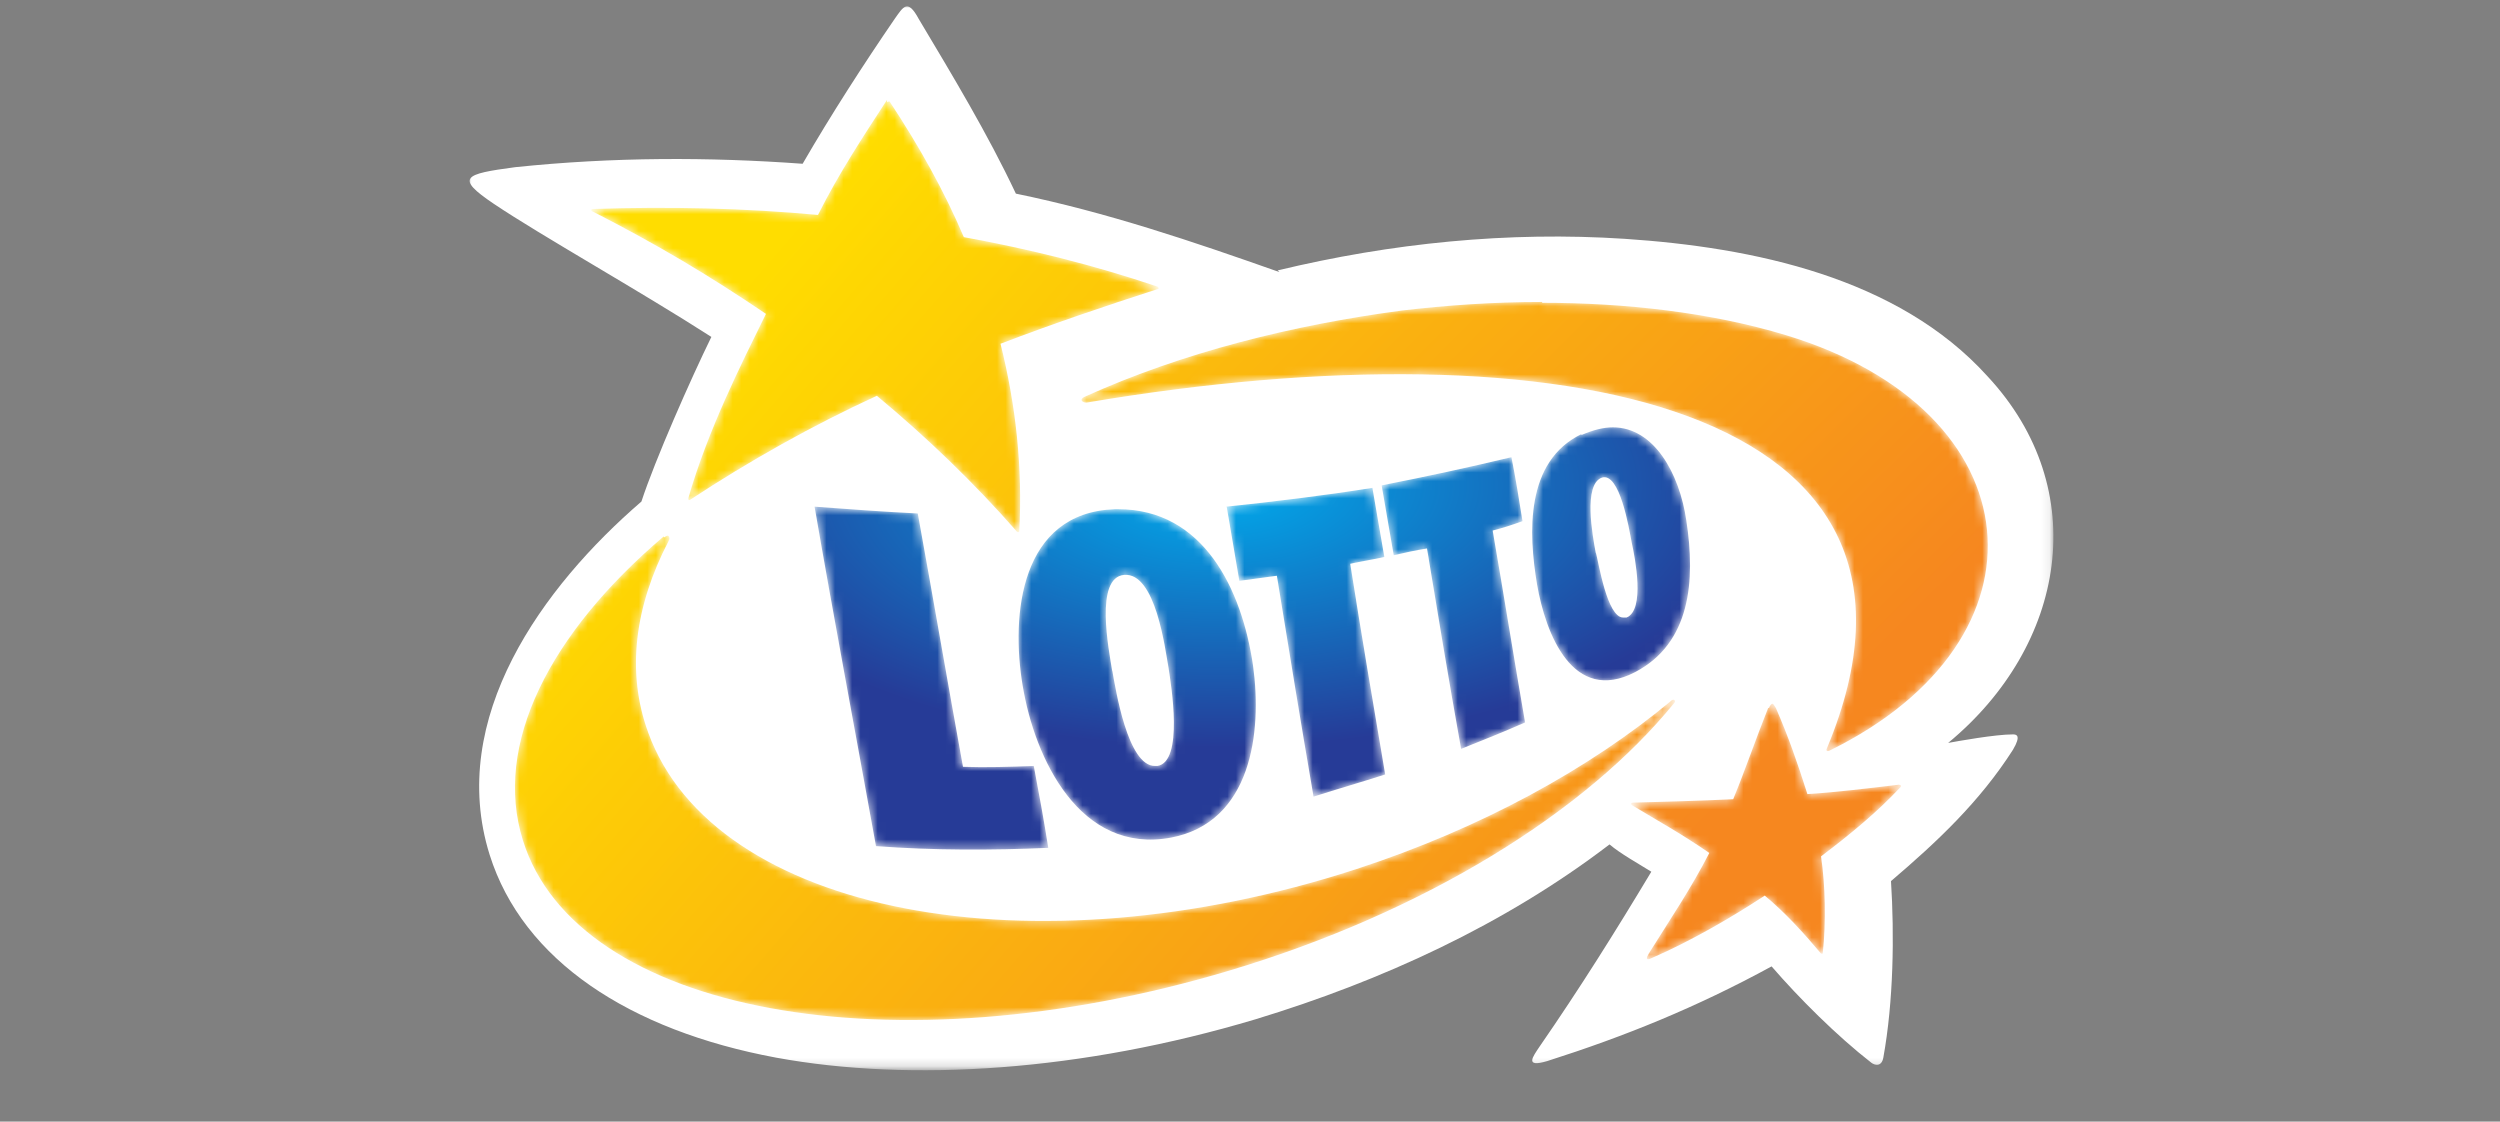 <svg xmlns="http://www.w3.org/2000/svg" xmlns:xlink="http://www.w3.org/1999/xlink" id="Warstwa_1" width="293.1" height="131.5" viewBox="0 0 293.1 131.5"><rect x="0" y="0" width="293.1" height="131.5" fill="#808080" stroke="none"/><defs><style>      .st0 {        mask: url(#mask);      }      .st1 {        fill: #fff;      }      .st1, .st2, .st3, .st4 {        fill-rule: evenodd;      }      .st2 {        fill: url(#Gradient_bez_nazwy_2);      }      .st3 {        fill: url(#Gradient_bez_nazwy_3);      }      .st4 {        fill: url(#Gradient_bez_nazwy_31);      }      .st5 {        mask: url(#mask-2);      }      .st6 {        mask: url(#mask-3);      }      .st7 {        mask: url(#mask-1);      }    </style><mask id="mask" x="54.8" y=".5" width="185.9" height="124.8" maskUnits="userSpaceOnUse"><g id="mask0"><path class="st1" d="M54.8.5h185.9v124.8H54.8V.5Z"></path></g></mask><mask id="mask-1" x="126.9" y="35.4" width="106.1" height="77" maskUnits="userSpaceOnUse"><g id="mask1"><path class="st1" d="M180.8,35.4c-5.7,0-11.3.4-16.4,1-12.8,1.7-25.7,4.9-37.2,10.1-.7.3-.4.7.2.7,55.5-9.4,103.6.2,86.8,40.5-.2.4.1.4.3.3,26.7-13.1,24.2-39.8-5.1-48.7-8.9-2.7-19-3.8-28.6-3.8,0,0,0,0,0,0ZM207.3,83c-1.4,3.5-2.7,7.3-4.1,10.7-4.1.2-8.2.3-11.7.4-.3,0-.4.2,0,.4,2.8,1.7,5.4,3.1,8.9,5.5-2.1,4.1-4.6,7.8-7.1,11.8-.3.5-.4.9.4.5,4.6-2,9.4-4.8,13.2-7.3,2.4,2,4.5,4.3,6.6,6.8,0,0,.1,0,.2,0,.4-3.8.3-7.9-.2-11.4,3.3-2.5,6.5-5.1,9.3-8.1.2-.2,0-.3-.2-.3-3.4.4-7.4.9-10.7,1.1-1.2-3.8-2.3-6.9-3.7-10.1-.2-.3-.3-.5-.4-.5-.1,0-.3.2-.4.5Z"></path></g></mask><linearGradient id="Gradient_bez_nazwy_3" data-name="Gradient bez nazwy 3" x1="118.8" y1="144.7" x2="212.5" y2="49.7" gradientTransform="translate(0 134) scale(1 -1)" gradientUnits="userSpaceOnUse"><stop offset="0" stop-color="#fd0"></stop><stop offset="1" stop-color="#f6871f"></stop></linearGradient><mask id="mask-2" x="95.4" y="49.9" width="102.7" height="49.7" maskUnits="userSpaceOnUse"><g id="mask2"><path class="st1" d="M185.4,50.9c-6.6,3.2-6.2,11.6-5.2,17.6,1,5.8,4.2,14.1,11.5,10.3,6.5-3.4,7.1-10.7,6-17.8-.8-5.5-3.8-10.9-8.6-10.9-1.1,0-2.3.3-3.7.9ZM187.1,64.9c-.4-2.1-1.5-8.1.7-8.9,2.1-.7,3.2,6,3.5,7.6.4,1.8,1.6,7.9-.6,8.8-.1,0-.2,0-.4,0-1.9,0-2.9-6.6-3.2-7.6ZM162,57l1.4,8.1c1.3-.3,2.6-.6,3.9-.8,1.3,7.9,2.6,15.7,4,23.5,2.5-1,5-2,7.5-3.1-1.3-7.5-2.5-15-3.8-22.5,1.2-.3,2.4-.7,3.5-1.1-.4-2.5-.8-5-1.3-7.5-5,1.2-10.1,2.3-15.2,3.3ZM143.8,59.3c.5,2.9,1,5.9,1.5,8.8,1.5-.2,2.9-.4,4.4-.6,1.4,8.6,2.8,17.2,4.3,25.9,2.8-.9,5.6-1.7,8.4-2.6-1.4-8.2-2.8-16.5-4.1-24.7,1.3-.3,2.7-.5,4-.8l-1.4-8.1c-5.7.9-11.4,1.6-17.1,2.2ZM102.7,99.2c6.7.5,13.5.5,20.2.2-.5-3.2-1.1-6.4-1.7-9.6-2.8.1-5.6.2-8.3.1-1.8-9.9-3.5-19.8-5.3-29.7-4-.2-8.1-.5-12.1-.8,2.3,13.3,4.8,26.5,7.2,39.8ZM131,59.7c-.1,0-.2,0-.3,0-11.1.4-12.2,12.4-10.8,20.7,1.4,8.5,6.7,19.8,17.4,17.8,9.4-1.8,10.7-12.3,9.6-20.2-1.3-8.9-5.8-18.3-15.8-18.3h0ZM130.4,78.7c-.4-2.5-2.1-11,1.4-11.3,3.7-.3,4.8,8.7,5.2,10.9.3,2,1.8,11-1.3,11.5,0,0-.2,0-.3,0-3.2,0-4.6-9-5-11.2Z"></path></g></mask><radialGradient id="Gradient_bez_nazwy_2" data-name="Gradient bez nazwy 2" cx="97.2" cy="209.4" fx="97.2" fy="209.4" r="2.1" gradientTransform="translate(-2792.7 3114.2) scale(30.2 -14.6)" gradientUnits="userSpaceOnUse"><stop offset="0" stop-color="#00aced"></stop><stop offset="1" stop-color="#263b97"></stop></radialGradient><mask id="mask-3" x="60.4" y="11.6" width="136" height="108" maskUnits="userSpaceOnUse"><g id="mask3"><path class="st1" d="M104,11.7c-2.8,4.3-5.7,8.7-8.1,13.5-8.6-.8-17.4-1-26.4-.7-.2,0-.3.2,0,.3,7.6,3.9,13.5,7.4,20.3,12-2.9,5.9-6.8,13.6-9.1,21.6,0,.2,0,.3.2.2,7-4.6,14.3-8.7,21.9-12.2,5.9,4.9,11.4,10.2,16.4,15.9.2.2.3,0,.3,0,.4-7.5-.4-14.8-2.2-22,6-2.3,12.2-4.4,18.4-6.4.2,0,.2-.2,0-.3-7.4-2.5-15-4.4-22.7-5.8-2.3-5.4-5.2-10.6-8.7-15.9,0,0,0,0-.1,0,0,0-.1,0-.2.1ZM77.8,62.9c-13.4,11.4-20,24.4-16.5,35.6,6.3,20.3,43.4,27.1,82.8,15.3,23.1-6.9,41.9-18.7,52.2-31.4.2-.2,0-.5-.3-.3-9.6,8-22.3,15-37,19.8-38.1,12.4-75.3,5.2-83-16-2.6-7.1-1.6-14.8,2.4-22.5.2-.3,0-.6-.1-.6,0,0-.2,0-.4.2Z"></path></g></mask><linearGradient id="Gradient_bez_nazwy_31" data-name="Gradient bez nazwy 3" x1="75.7" y1="87.8" x2="179.9" y2="-2.9" xlink:href="#Gradient_bez_nazwy_3"></linearGradient></defs><g class="st0"><path class="st1" d="M149.8,31.7c13.3-3.2,27-4.6,40.7-3.7,15,1,32,4.5,42.5,16.1,12.4,13.3,9.2,31.6-4.6,43,1.1-.2,5.5-1,7.6-1,.4,0,1,.1,0,1.8-3.9,6.1-8.9,10.8-14.3,15.4.4,6.3.3,14.1-.9,20.7-.2,1.1-1,.9-1.4.6-4.1-3.2-8.5-7.6-11.7-11.3-8.8,4.8-17.2,8.2-26.3,11.1-2.7.8-1.7-.5-.9-1.7,4.7-6.8,8.9-13.5,13.1-20.5-1.6-1-3.6-2.1-4.9-3.2-12.3,9.4-26.7,16-41.5,20.5-20.4,6.1-40.4,7.4-56.2,4.5-17.2-3.2-29.7-11.4-33.6-23.8-5-16,6.2-31.4,17.8-41.4,1.6-4.9,5.8-14.4,8.2-19.3-8.4-5.4-20-11.9-25.5-15.6-4.6-3.1-3.5-3.5,2.5-4.3,11.5-1.2,22.7-1.2,33.7-.4,3.3-5.7,7.1-11.6,10.8-17,1-1.4,1.5-2.4,2.8,0,4,6.7,8.1,13.5,11.4,20.5,10.7,2.2,20.7,5.6,30.9,9.2Z"></path></g><g class="st7"><path class="st3" d="M180.8,35.4c-5.7,0-11.3.4-16.4,1-12.8,1.7-25.7,4.9-37.2,10.1-.7.3-.4.7.2.7,55.5-9.4,103.6.2,86.8,40.5-.2.4.1.4.3.3,26.7-13.1,24.2-39.8-5.1-48.7-8.9-2.7-19-3.8-28.6-3.8,0,0,0,0,0,0ZM207.3,83c-1.4,3.5-2.7,7.3-4.1,10.7-4.1.2-8.2.3-11.7.4-.3,0-.4.2,0,.4,2.8,1.7,5.4,3.1,8.9,5.5-2.1,4.1-4.6,7.8-7.1,11.8-.3.5-.4.9.4.5,4.6-2,9.4-4.8,13.2-7.3,2.4,2,4.5,4.3,6.6,6.8,0,0,.1,0,.2,0,.4-3.8.3-7.9-.2-11.4,3.3-2.5,6.5-5.1,9.3-8.1.2-.2,0-.3-.2-.3-3.4.4-7.4.9-10.7,1.1-1.2-3.8-2.3-6.9-3.7-10.1-.2-.3-.3-.5-.4-.5-.1,0-.3.2-.4.5Z"></path></g><g class="st5"><path class="st2" d="M185.4,50.9c-6.6,3.2-6.2,11.6-5.2,17.6,1,5.8,4.2,14.1,11.5,10.3,6.5-3.4,7.1-10.7,6-17.8-.8-5.5-3.8-10.9-8.6-10.9-1.1,0-2.3.3-3.7.9ZM187.1,64.9c-.4-2.1-1.5-8.1.7-8.9,2.1-.7,3.2,6,3.5,7.6.4,1.8,1.6,7.9-.6,8.8-.1,0-.2,0-.4,0-1.9,0-2.9-6.6-3.2-7.6ZM162,57l1.4,8.1c1.3-.3,2.6-.6,3.9-.8,1.3,7.9,2.6,15.7,4,23.5,2.5-1,5-2,7.5-3.1-1.3-7.5-2.5-15-3.8-22.5,1.2-.3,2.4-.7,3.5-1.1-.4-2.5-.8-5-1.3-7.5-5,1.2-10.1,2.3-15.2,3.3ZM143.8,59.3c.5,2.9,1,5.9,1.5,8.8,1.5-.2,2.9-.4,4.4-.6,1.4,8.6,2.8,17.2,4.3,25.9,2.8-.9,5.6-1.7,8.4-2.6-1.4-8.2-2.8-16.5-4.1-24.7,1.3-.3,2.7-.5,4-.8l-1.4-8.1c-5.7.9-11.4,1.6-17.1,2.2ZM102.7,99.2c6.7.5,13.5.5,20.2.2-.5-3.2-1.1-6.4-1.7-9.6-2.8.1-5.6.2-8.3.1-1.8-9.9-3.5-19.8-5.3-29.7-4-.2-8.1-.5-12.1-.8,2.3,13.3,4.8,26.5,7.2,39.8ZM131,59.7c-.1,0-.2,0-.3,0-11.1.4-12.2,12.4-10.8,20.7,1.4,8.5,6.7,19.8,17.4,17.8,9.4-1.8,10.7-12.3,9.6-20.2-1.3-8.9-5.8-18.3-15.8-18.3h0ZM130.4,78.7c-.4-2.5-2.1-11,1.4-11.3,3.7-.3,4.8,8.7,5.2,10.9.3,2,1.8,11-1.3,11.5,0,0-.2,0-.3,0-3.2,0-4.6-9-5-11.2Z"></path></g><g class="st6"><path class="st4" d="M104,11.7c-2.8,4.3-5.7,8.7-8.1,13.5-8.6-.8-17.4-1-26.4-.7-.2,0-.3.2,0,.3,7.6,3.9,13.5,7.4,20.3,12-2.9,5.9-6.8,13.6-9.1,21.6,0,.2,0,.3.2.2,7-4.6,14.3-8.7,21.9-12.2,5.9,4.9,11.4,10.2,16.4,15.9.2.2.3,0,.3,0,.4-7.5-.4-14.8-2.2-22,6-2.3,12.2-4.4,18.4-6.4.2,0,.2-.2,0-.3-7.4-2.5-15-4.4-22.7-5.8-2.3-5.4-5.2-10.6-8.7-15.9,0,0,0,0-.1,0,0,0-.1,0-.2.1ZM77.8,62.9c-13.4,11.4-20,24.4-16.5,35.6,6.3,20.3,43.4,27.1,82.8,15.3,23.1-6.9,41.9-18.7,52.2-31.4.2-.2,0-.5-.3-.3-9.6,8-22.3,15-37,19.8-38.1,12.4-75.3,5.2-83-16-2.6-7.1-1.6-14.8,2.4-22.5.2-.3,0-.6-.1-.6,0,0-.2,0-.4.2Z"></path></g></svg>